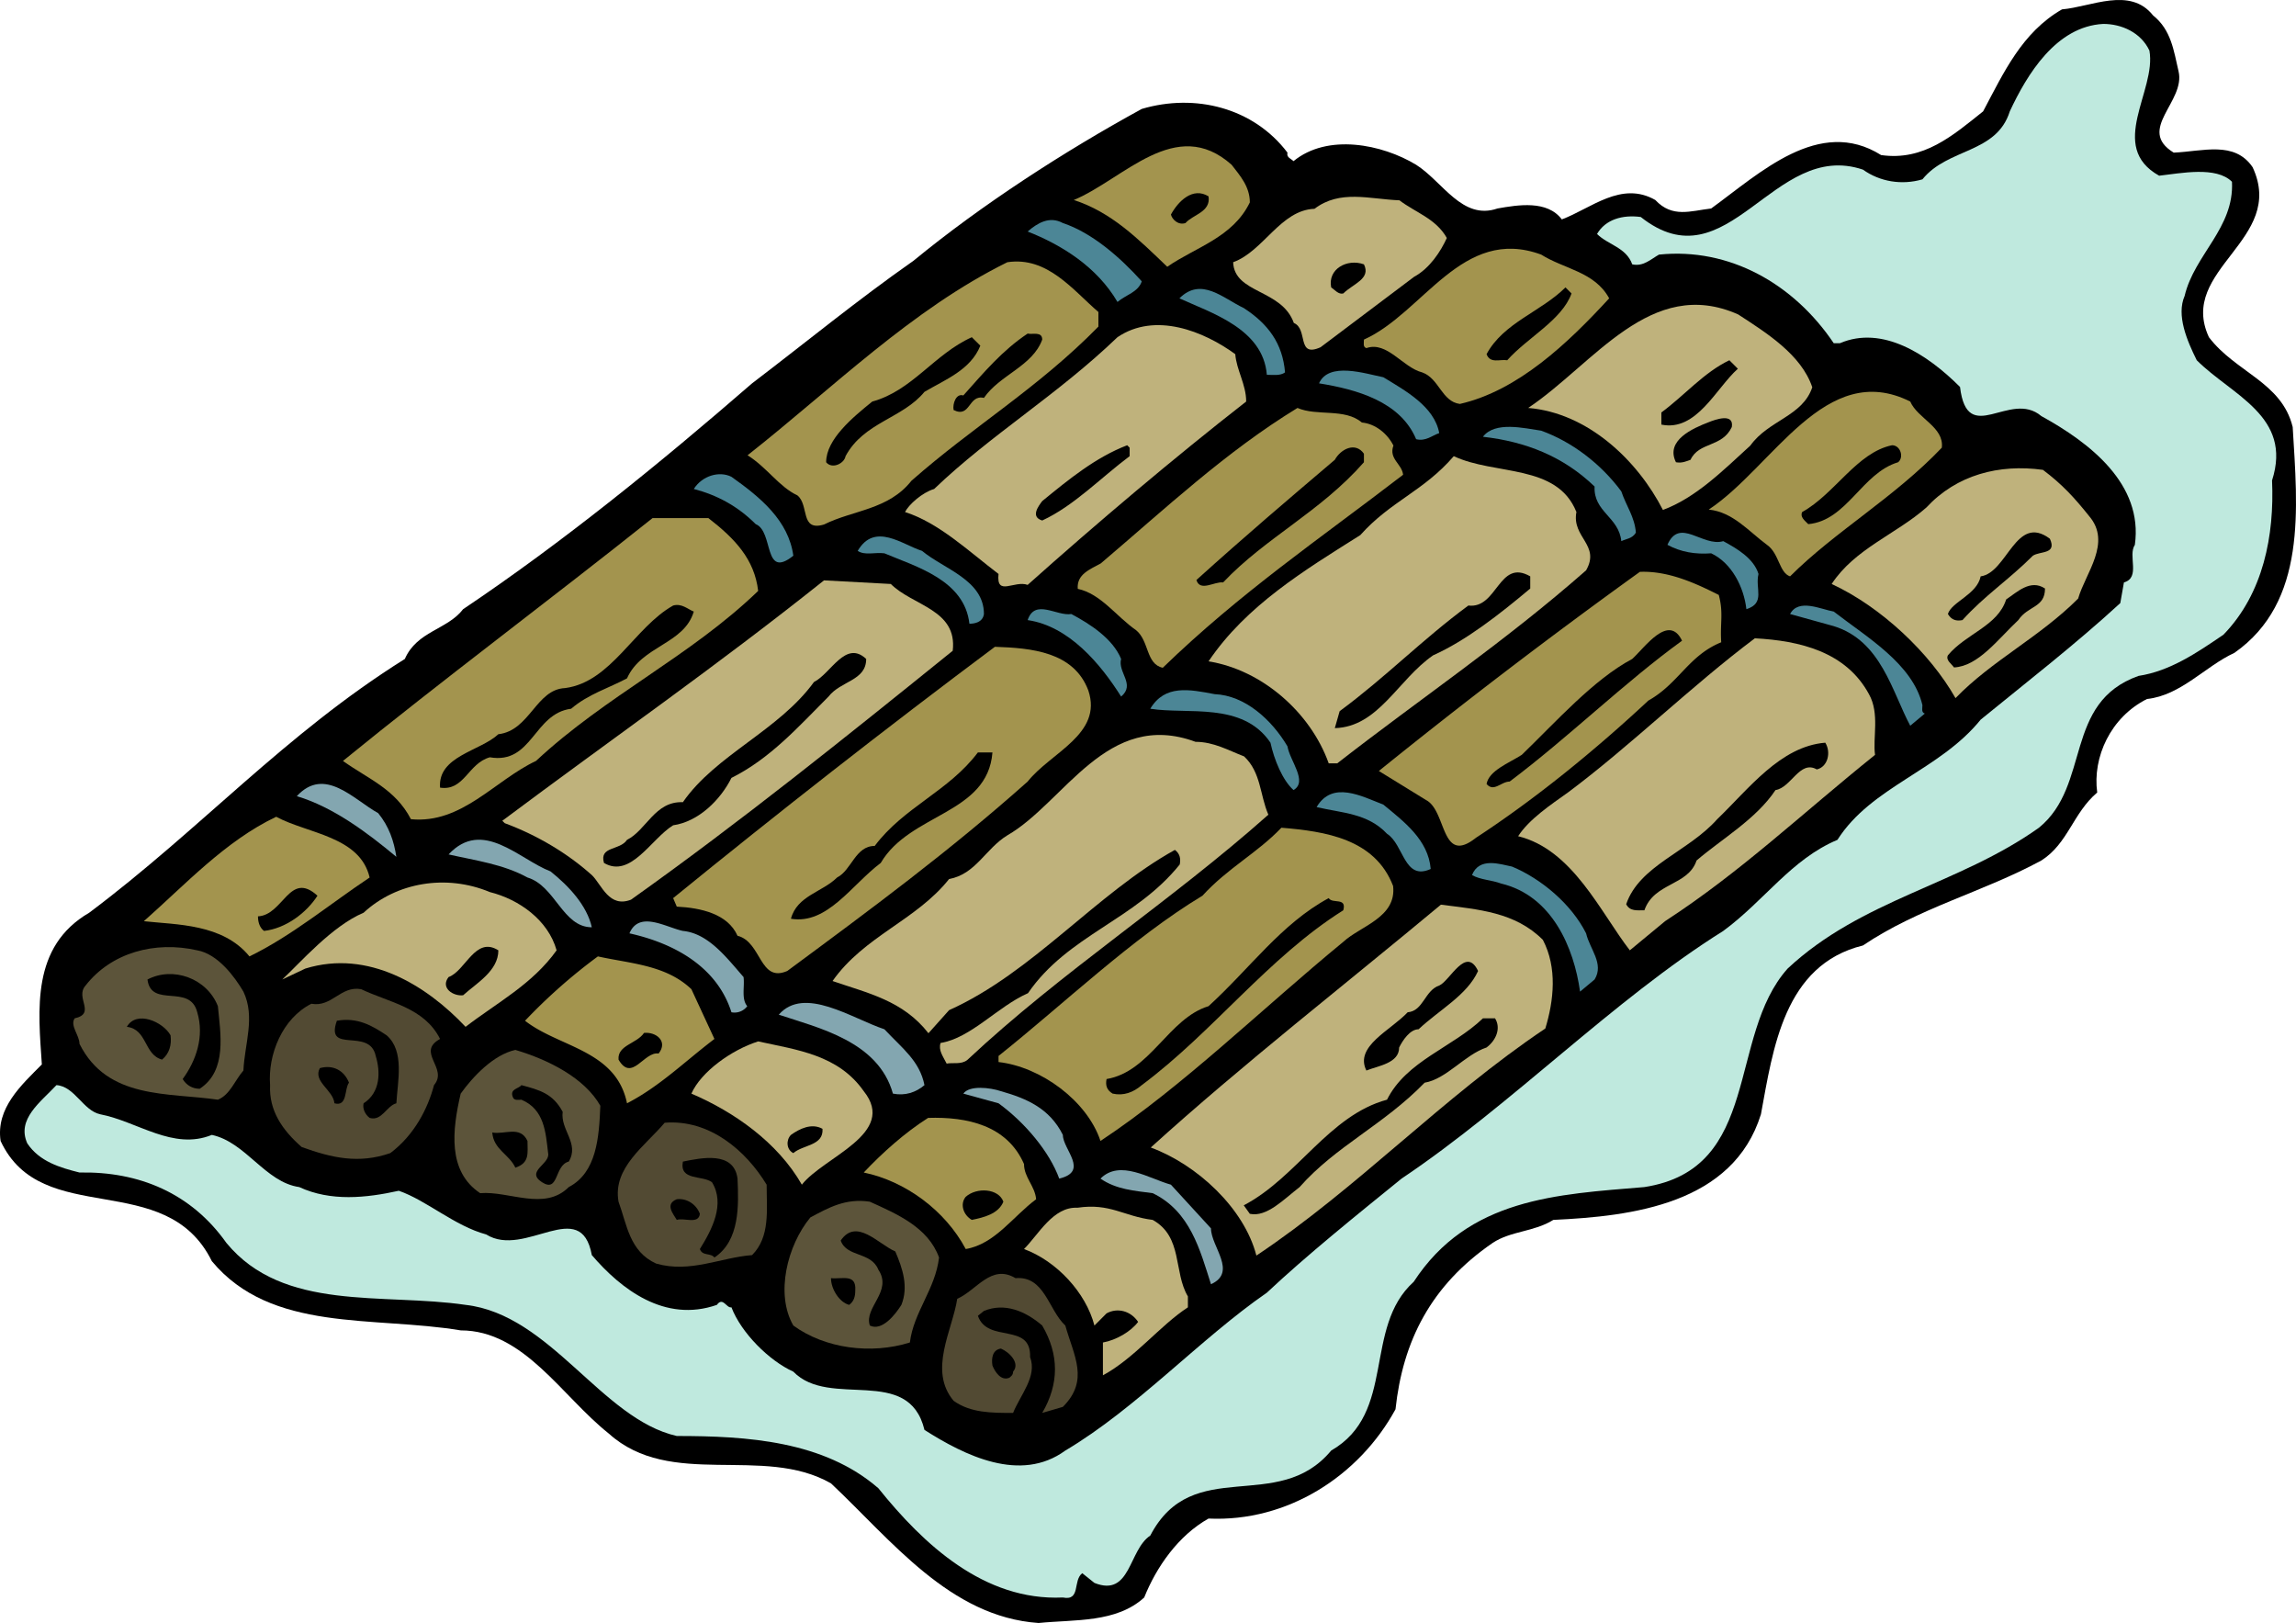 <svg xmlns="http://www.w3.org/2000/svg" width="246.333" height="174.107"><path d="M230.998 1.654c1.953 1.562 2.215 3.777 2.734 5.992.781 3.258-4.558 6.25-.52 8.727 3.126-.13 6.512-1.301 8.466 1.562 3.648 7.816-8.075 10.941-4.688 18.238 2.863 3.778 7.813 4.817 8.988 9.637.52 8.727 1.559 18.754-6.254 24.227-3.125 1.433-5.73 4.558-9.378 4.949-3.907 1.953-5.86 6.254-5.34 10.031-2.606 2.211-3.125 5.469-5.992 7.293-6.25 3.387-13.157 5.078-19.145 9.117-8.469 2.082-9.64 11.07-10.941 18.106-2.997 9.636-13.809 10.941-22.274 11.332-2.086 1.3-4.558 1.172-6.512 2.472-6.644 4.559-9.64 10.551-10.421 17.844-3.907 7.164-11.59 12.113-20.06 11.723-3.253 1.824-5.6 5.21-6.901 8.468-2.996 2.735-7.426 2.344-11.332 2.735-9.508-.652-15.762-8.856-22.274-14.98-7.293-4.169-17.191.652-23.836-5.34-5.078-4.036-9.117-11.07-15.89-11.07-9.38-1.563-20.32.261-26.7-7.427C17.78 125.263 4.49 131.904.064 122.396c-.52-3.516 2.215-5.988 4.426-8.207-.39-5.86-1.172-12.633 5.082-16.277 11.984-8.989 20.969-19.149 33.863-27.223 1.305-2.996 4.559-3.129 6.254-5.34 10.68-7.164 21.098-15.633 31-24.226 5.992-4.563 11.2-8.86 17.325-13.157 7.292-5.992 16.148-11.722 24.484-16.281 5.73-1.695 11.984-.133 15.633 4.688-.133.519.39.652.648.914 3.649-2.997 9.508-1.825 13.156.39 2.868 1.82 4.95 5.988 8.727 4.688 2.215-.39 5.34-.91 6.902 1.172 3.13-1.172 6.383-4.168 10.032-2.082 1.824 1.953 3.777 1.171 5.992.91 5.207-3.778 11.59-9.899 18.234-5.73 4.559.652 7.684-2.087 10.942-4.688 2.214-4.168 4.167-8.469 8.464-10.942 3.125-.261 7.293-2.476 9.77.649"/><path fill="#bfe9de" d="M230.607 5.431c.781 4.297-4.558 10.29 1.043 13.418 2.344-.262 6.121-1.043 7.813.649.261 4.953-4.035 7.816-5.078 12.246-.91 2.082.261 4.816 1.3 6.902 3.778 3.777 10.293 5.992 8.078 12.894.258 5.864-.914 12.114-5.21 16.543-2.868 1.954-5.73 3.907-9.118 4.426-8.078 2.867-5.082 11.723-10.68 16.285-8.597 6.121-19.019 7.684-26.964 15.11-6.512 7.293-2.735 21.488-15.367 23.441-9.38.785-18.887 1.172-24.75 10.16-5.47 4.95-1.82 14.067-8.856 18.106-5.73 6.902-14.847.39-19.406 9.117-2.348 1.562-2.086 6.644-5.992 5.082l-1.305-1.043c-1.039.781-.129 2.996-2.082 2.606-8.469.39-14.98-5.731-19.797-11.723-5.863-5.082-14.066-5.602-21.625-5.602-8.074-1.824-13.543-13.027-22.66-14.066-8.86-1.305-19.54.781-25.66-6.645-3.777-5.34-9.38-7.683-15.762-7.554-2.082-.52-4.297-1.172-5.601-3.125-1.172-2.606 1.433-4.43 3.128-6.25 1.954.129 2.864 2.734 4.688 3.125 4.039.78 7.816 3.906 11.984 2.215 3.645.78 5.73 5.078 9.375 5.597 3.387 1.567 7.164 1.172 10.684.395 2.992 1.039 5.988 3.773 9.375 4.687 4.168 2.606 10.16-4.168 11.332 2.215 3.125 3.645 7.816 7.293 13.418 5.34.648-.91 1.039.39 1.562.262 1.043 2.734 4.04 5.73 6.641 6.902 3.91 4.035 12.375-.781 14.07 6.25 4.297 2.734 10.29 5.73 15.11 2.215 7.683-4.559 14.457-11.985 21.62-16.934 4.298-4.035 9.638-8.336 14.458-12.242 11.851-7.945 22.664-19.148 34.515-26.57 4.43-3.258 7.293-7.688 12.247-9.77 3.644-5.73 10.937-7.426 15.367-12.894 4.949-4.04 10.16-8.075 14.98-12.504l.39-2.215c1.821-.52.391-2.867 1.173-4.035.91-6.516-4.82-10.946-10.032-13.809-3.386-2.867-7.945 3.387-8.726-3.125-3.516-3.52-8.336-6.644-12.895-4.691h-.652c-4.297-6.383-11.2-10.29-18.754-9.508-.914.523-1.691 1.305-2.867 1.043-.648-1.824-2.606-2.086-3.777-3.258.914-1.562 2.734-2.082 4.691-1.82 9.375 7.422 14.195-8.34 23.836-5.082 1.82 1.3 4.168 1.691 6.383 1.043 2.734-3.387 7.941-2.735 9.375-7.293 1.824-3.91 4.949-9.121 10.031-9.38 1.953 0 4.035.911 4.95 2.864"/><path fill="#a3944e" d="M132.138 17.677c.91 1.172 1.954 2.344 1.954 4.035-1.825 3.778-5.864 4.82-8.86 6.907-3.125-2.996-5.988-5.864-10.027-7.164 5.34-2.215 10.941-9.118 16.934-3.778"/><path fill="#bfb27c" d="M155.228 25.529c-.652 1.43-1.824 3.254-3.515 4.168L141.68 37.25c-2.605 1.172-1.3-1.957-2.867-2.605-1.3-3.648-6.379-3.129-6.511-6.516 3.257-1.172 5.082-5.597 8.726-5.73 2.738-2.082 5.863-1.043 9.117-.91 1.696 1.3 3.91 1.953 5.082 4.039"/><path d="M129.662 21.064c.262 1.691-1.691 1.953-2.473 2.863-.781.262-1.433-.39-1.562-.91.781-1.434 2.344-2.996 4.035-1.953"/><path fill="#4c8696" d="M122.498 30.181c-.39 1.172-1.692 1.434-2.606 2.211-2.21-3.773-5.992-6.121-9.636-7.555 1.043-.91 2.343-1.691 3.777-.91 3.125 1.043 6.121 3.649 8.465 6.254"/><path fill="#a3944e" d="M172.646 32.005c-4.43 4.817-9.77 9.899-16.02 11.328-1.956-.257-2.214-2.734-4.038-3.382-2.086-.524-3.778-3.391-5.992-2.606-.391-.133-.262-.523-.262-.914 6.383-2.867 10.55-12.242 19.02-9.117 2.472 1.562 5.726 1.824 7.292 4.691m-54.8 1.465v1.567c-6.512 6.64-13.415 10.68-20.06 16.539-2.472 3.129-6.25 3.129-9.378 4.691-2.605.781-1.562-2.086-2.863-3.129-1.953-.91-3.258-2.992-5.34-4.297 9.246-7.293 17.582-15.629 27.871-20.71 4.3-.65 7.035 2.995 9.77 5.34"/><path d="M146.334 28.357c.781 1.562-1.172 2.082-2.215 3.125-.52.133-.91-.39-1.3-.652-.391-1.954 1.69-3.125 3.515-2.473"/><path fill="#4c8696" d="M137.869 39.95c-.52.387-1.305.258-1.953.258-.39-4.949-5.992-6.644-9.38-8.203 2.345-2.347 4.688 0 6.903 1.04 2.606 1.695 4.168 3.777 4.43 6.906"/><path d="M168.607 31.482c-1.043 2.867-4.687 4.691-6.902 7.164-.781-.129-1.824.39-2.215-.652 1.824-3.387 5.863-4.559 8.465-7.164l.652.652"/><path fill="#bfb27c" d="M194.435 41.548c-1.043 3.125-4.691 3.516-6.644 6.25-2.996 2.739-5.863 5.602-9.38 6.907-2.733-5.34-8.073-10.422-14.456-10.942 7.031-4.691 13.156-14.2 22.531-10.031 2.996 1.953 6.774 4.3 7.95 7.816m-61.906-3.554c.128 1.695 1.171 3.257 1.171 5.082-7.684 5.988-16.152 13.152-23.445 19.668-1.434-.524-3.387 1.3-3.125-1.172-3.258-2.477-6.383-5.473-10.032-6.645.391-.781 1.825-2.086 3.125-2.472 6.125-5.864 13.157-10.032 19.668-16.282 4.04-2.738 9.25-.652 12.637 1.82"/><path d="M111.818 36.431c-1.043 2.867-4.558 3.777-6.254 6.254-1.691-.39-1.43 2.21-3.254 1.3-.129-.652.262-1.823 1.043-1.562 2.211-2.472 4.168-4.82 6.903-6.64.52.129 1.562-.262 1.562.648m-6.64.652c-1.043 2.606-3.782 3.645-5.993 4.95-2.347 2.863-6.515 3.257-8.468 6.902-.13.781-1.434 1.434-2.082.652 0-2.472 2.863-4.82 4.949-6.511 4.297-1.172 6.64-5.082 10.68-6.903l.914.91m81.273 2.473c-2.344 2.086-4.43 6.774-8.207 5.992v-1.3c2.477-1.825 4.562-4.297 7.297-5.602l.91.91"/><path fill="#4c8696" d="M154.412 46.462c-.781.258-1.434.91-2.477.653-1.691-4.04-6.382-5.344-10.418-5.992 1.04-2.344 4.95-1.043 6.903-.653 2.344 1.434 5.469 3.125 5.992 5.992"/><path fill="#a3944e" d="M208.334 48.025c-5.078 5.34-11.461 8.988-16.281 13.805-1.172-.391-1.172-2.473-2.477-3.383-1.953-1.434-3.645-3.52-6.25-3.782 6.902-4.558 12.504-16.148 21.621-11.59.781 1.82 3.649 2.735 3.387 4.95m-62.223-2.699c1.434.129 2.735 1.172 3.387 2.472-.524 1.434.91 1.957 1.039 3.13-8.984 6.902-17.45 12.632-25.785 20.706-1.824-.39-1.434-2.863-2.867-4.035-2.086-1.434-3.778-3.91-6.254-4.43-.13-1.562 1.304-2.082 2.476-2.734 6.903-5.863 13.414-11.984 21.098-16.672 2.086.91 5.082 0 6.906 1.563"/><path d="M185.803 45.81c-1.043 2.215-3.52 1.563-4.43 3.516-.39.132-.91.39-1.563.261-1.171-2.343 1.825-3.648 3.516-4.297.652-.261 2.734-1.042 2.477.52"/><path fill="#4c8696" d="M173.947 52.712c.524 1.563 1.434 2.735 1.563 4.43-.391.652-1.04.652-1.563.91-.262-2.605-2.996-3.125-2.867-5.86-3.383-3.257-7.422-4.82-11.98-5.339 1.3-1.695 4.43-.914 6.253-.652 3.254 1.172 6.38 3.515 8.594 6.511"/><path d="M121.197 48.025v.91c-3.129 2.344-5.992 5.34-9.379 6.902-1.3-.39-.39-1.562 0-2.082 2.867-2.343 5.73-4.691 9.117-5.992l.262.262m82.449 1.562c-3.91 1.172-5.472 6.25-9.64 6.641-.39-.39-.91-.781-.653-1.3 3.52-1.954 5.864-6.384 9.641-7.165.91 0 1.3 1.3.652 1.824m-57.312-.914v.914c-4.688 5.34-10.551 8.075-15.11 12.895-.91-.129-2.472 1.043-2.863-.262 5.34-4.816 9.637-8.465 14.848-12.894.652-1.172 2.215-1.953 3.125-.653"/><path fill="#bfb27c" d="M169.13 54.927c-.523 2.735 2.602 3.52 1.04 6.254-8.727 7.684-17.844 13.805-26.7 20.707h-.914c-1.953-5.469-7.164-10.027-12.894-10.941 4.039-5.989 10.289-9.766 16.281-13.543 3.258-3.649 6.774-4.692 10.031-8.469 4.426 2.086 11.07.781 13.157 5.992m54.999.426c2.473 2.867-.39 6.121-1.171 8.86-4.168 4.167-9.246 6.64-13.156 10.679-2.735-4.82-7.946-9.77-13.286-12.246 2.473-3.773 6.903-5.34 10.16-8.203 3.254-3.516 7.813-4.688 12.504-4.04 2.082 1.563 3.387 2.997 4.95 4.95"/><path fill="#4c8696" d="M85.115 59.615c-3.254 2.605-2.082-2.602-4.035-3.387-1.953-1.953-4.168-3.125-6.645-3.773.914-1.434 2.739-1.957 4.04-1.305 3.124 2.215 6.12 4.687 6.64 8.465"/><path fill="#a3944e" d="M76.002 55.58c2.863 2.214 4.945 4.425 5.34 7.812-7.297 7.035-16.282 11.203-23.836 18.238-4.43 2.082-7.946 6.774-13.418 6.25-1.692-3.254-4.559-4.297-7.293-6.25 10.55-8.597 22.273-17.324 33.215-26.05h5.992"/><path fill="#4c8696" d="M188.666 61.572c-.39 1.562.781 3.125-1.3 3.777-.263-2.348-1.563-4.953-3.778-5.992-1.696.129-3.258-.133-4.692-.91 1.305-3 3.778.258 5.993-.395 1.433.781 3.257 1.824 3.777 3.52"/><path d="M219.928 57.794c.78 1.692-1.043 1.301-1.825 1.82-2.605 2.606-5.21 4.301-7.554 6.907-.653.129-1.172 0-1.563-.652.39-1.305 3.125-2.086 3.516-4.04 2.867-.39 3.777-6.773 7.426-4.035"/><path fill="#4c8696" d="M105.564 65.869c-.129.91-1.039 1.043-1.558 1.043-.524-4.692-5.735-6.122-9.121-7.555-1.04-.133-2.082.258-2.864-.262 1.825-3.125 4.817-.648 6.903 0 2.343 1.953 6.64 3.125 6.64 6.774"/><path fill="#a3944e" d="M184.404 63.822c.52 1.953.129 2.992.262 5.078-3.52 1.433-4.559 4.43-7.817 6.254-5.73 5.34-12.113 10.55-18.496 14.719-3.777 2.996-3.125-2.868-5.34-4.04l-5.078-3.125a634.038 634.038 0 0 1 28.004-21.363c3.125-.129 6.121 1.3 8.465 2.477"/><path d="M164.178 63.134c-3.254 2.735-6.903 5.598-10.418 7.164-3.778 2.606-5.864 7.684-10.551 7.813l.52-1.82c4.949-3.649 8.859-7.688 13.808-11.333 3.125.391 3.258-5.082 6.64-3.128v1.304"/><path fill="#bfb27c" d="M95.572 62.646c2.348 2.348 7.164 2.738 6.645 7.164C90.756 79.06 79.424 88.177 67.7 96.513c-2.348.91-3.129-1.562-4.168-2.605-2.605-2.344-5.863-4.297-9.379-5.602l-.262-.258c11.852-8.86 22.926-16.543 34.516-25.789l7.164.387"/><path d="M219.404 63.134c0 2.082-1.824 1.824-2.863 3.387-2.215 2.082-4.3 4.95-6.902 5.078-.262-.39-.915-.781-.653-1.3 1.953-2.344 5.34-3.13 6.25-5.993 1.172-.781 2.606-2.215 4.168-1.172M74.435 65.607c-1.039 3.52-5.597 3.648-7.164 7.164-1.953 1.043-4.168 1.695-5.992 3.258-4.035.52-4.168 5.992-8.726 5.21-2.344.65-2.735 3.645-5.34 3.255-.258-3.387 4.3-3.907 6.254-5.73 3.386-.391 4.039-4.821 7.164-4.95 4.949-.652 7.422-6.512 11.59-8.856.914-.261 1.562.391 2.214.649"/><path fill="#4c8696" d="M206.252 75.638c0 .39-.133.781.258.91l-1.563 1.305c-1.953-3.648-3.125-9.121-8.207-10.684l-4.687-1.3c.91-1.696 3.257-.52 4.687-.262 3.52 2.734 8.469 5.601 9.512 10.031m-85.969-4.949c-.39 1.434 1.566 2.734 0 4.035-2.215-3.516-5.598-7.555-10.027-8.203.78-2.348 3.125-.39 4.687-.652 1.953 1.043 4.43 2.605 5.34 4.82"/><path d="M180.463 68.732c-6.125 4.43-12.246 10.422-18.496 15.11-.914 0-1.696 1.175-2.477.261.262-1.434 2.344-2.215 3.777-3.125 3.645-3.516 7.684-8.074 11.852-10.29 1.305-1.171 3.91-4.948 5.344-1.956"/><path fill="#bfb27c" d="M200.517 74.466c1.172 2.082.391 4.688.653 6.512-7.946 6.383-14.328 12.504-22.531 17.844l-3.778 3.125c-3.129-4.035-6.125-10.809-11.984-12.242 1.172-1.825 3.515-3.387 5.34-4.688 6.644-4.953 13.285-11.465 20.058-16.543 4.82.258 9.77 1.434 12.242 5.992"/><path fill="#a3944e" d="M116.767 74.076c1.563 4.687-4.039 6.64-6.511 9.765-8.336 7.426-16.805 13.68-25.79 20.32-2.995 1.305-2.738-3.124-5.34-3.777-1.042-2.344-3.91-2.996-6.515-3.125l-.39-.914c11.203-9.117 22.664-18.101 34.52-26.96 3.905.132 8.464.523 10.026 4.69"/><path d="M92.931 70.689c0 2.344-2.734 2.344-4.039 4.035-3.253 3.258-6.25 6.645-10.418 8.727-1.171 2.347-3.52 4.691-6.253 5.082-2.344 1.433-4.56 5.73-7.422 4.039-.524-1.824 1.691-1.305 2.472-2.477 2.086-1.043 2.996-4.168 5.993-4.039 3.515-5.078 10.289-7.683 14.066-12.894 1.824-.91 3.387-4.559 5.601-2.473"/><path fill="#4c8696" d="M138.13 80.064c.259 1.566 2.212 3.777.65 4.691-1.173-1.043-2.083-3.257-2.474-5.082-2.996-4.425-8.859-2.996-12.894-3.644 1.562-2.606 4.168-2.086 6.902-1.563 3.254.13 6.121 2.735 7.817 5.598"/><path fill="#bfb27c" d="M133.474 81.142c1.825 1.695 1.696 4.168 2.606 6.254-10.55 9.379-22.14 16.8-32.3 26.312-.653.52-1.563.258-2.216.391-.39-.785-.91-1.434-.652-2.215 3.258-.523 6.125-3.91 9.379-5.34 4.3-6.254 11.465-7.816 16.281-13.808.129-.653 0-1.172-.52-1.563-8.464 4.692-15.242 13.157-24.226 17.192l-2.215 2.476c-2.734-3.515-6.512-4.297-10.289-5.601 3.387-4.82 8.988-6.512 12.504-10.942 2.863-.52 3.906-3.254 6.25-4.687 6.121-3.516 10.684-13.547 20.191-10.031 1.954 0 3.516.914 5.207 1.562"/><path d="M195.83 79.673c.652 1.043.262 2.606-.91 2.867-1.824-1.042-2.739 1.954-4.43 2.215-2.086 3.125-5.73 5.211-8.469 7.555-.91 2.734-4.554 2.344-5.597 5.34-.782 0-1.563.129-1.953-.652 1.43-4.168 6.64-5.602 9.765-9.118 3.387-3.254 6.774-7.816 11.594-8.207m-89.352 1.043c-.523 6.645-8.859 6.512-11.984 11.856-3.125 2.343-5.73 6.64-9.637 5.988.653-2.473 3.387-2.863 4.95-4.426 1.562-.781 1.953-3.386 4.039-3.386 3.125-4.168 7.94-5.864 11.07-10.032h1.562"/><path fill="#83a6b0" d="M40.572 87.228c1.172 1.434 1.692 2.996 1.953 4.691-3.125-2.605-6.773-5.34-10.68-6.511 2.997-3.258 6.122.39 8.727 1.82"/><path fill="#4c8696" d="M153.498 93.22c-2.863 1.305-2.863-2.605-4.688-3.777-2.086-2.215-4.82-2.215-7.554-2.863 1.691-2.868 4.82-1.172 7.164-.262 2.215 1.824 4.816 3.777 5.078 6.902"/><path fill="#a3944e" d="M39.658 94.134c-4.297 2.864-8.336 6.25-12.894 8.465-2.864-3.516-7.813-3.387-11.333-3.777 4.43-3.907 8.727-8.598 14.2-11.203 3.386 1.824 8.988 2.086 10.027 6.515m109.805.91c.39 3.387-3.52 4.297-5.344 5.993-8.727 7.164-17.191 15.5-26.05 21.359-1.43-4.297-6.38-7.945-10.938-8.465v-.652c7.03-5.602 14.324-12.633 21.879-17.192 2.738-2.996 5.863-4.558 8.468-7.293 4.688.391 10.028 1.172 11.985 6.25"/><path fill="#83a6b0" d="M63.494 99.474c-3.125 0-3.906-4.43-6.902-5.34-2.606-1.433-5.602-1.824-8.465-2.476 3.644-3.907 7.554.52 10.941 1.824 1.953 1.562 3.906 3.648 4.426 5.992"/><path fill="#4c8696" d="M170.17 100.126c.39 1.692 1.957 3.254.91 4.95l-1.559 1.3c-.652-4.687-2.996-10.289-8.468-11.593-1.043-.391-2.215-.391-3.125-.91.78-1.954 2.996-1.172 4.296-.91 3.13 1.3 6.383 4.035 7.946 7.163"/><path fill="#bfb27c" d="M59.717 101.947c-2.606 3.648-6.38 5.601-9.766 8.207-4.172-4.43-10.422-8.336-17.195-6.25l-2.473 1.172c1.953-1.825 5.34-5.735 8.727-7.164 3.515-3.258 8.855-4.168 13.543-2.215 3.128.781 6.253 2.996 7.164 6.25"/><path d="M34.06 96.087c-1.171 1.825-3.386 3.516-5.734 3.778-.52-.39-.648-1.043-.648-1.563 2.734-.133 3.386-4.949 6.382-2.215m110.059 1.563c-8.074 5.078-13.934 13.023-21.621 18.758-.91.78-1.953 1.172-3.125.91-.652-.39-.781-.91-.652-1.563 4.69-.78 6.644-6.511 10.94-7.816 4.43-4.035 7.817-8.856 12.895-11.594.391.653 1.954-.129 1.563 1.305"/><path fill="#bfb27c" d="M165.533 100.826c1.563 2.996 1.172 6.511.262 9.507-11.074 7.426-20.059 17.063-31 24.36-1.305-5.082-6.383-9.77-11.332-11.594 9.765-8.855 20.968-17.582 31.129-26.05 4.039.523 7.945.78 10.941 3.777"/><path fill="#83a6b0" d="M79.775 104.814c.133 1.039-.258 2.344.395 3.125a1.7 1.7 0 0 1-1.696.652c-1.562-4.949-6.253-7.426-10.941-8.465 1.043-2.476 3.906-.652 5.73-.261 2.739.261 4.688 2.863 6.512 4.949"/><path fill="#5c543a" d="M26.115 106.376c1.3 2.735.129 5.602 0 8.465-.914 1.043-1.434 2.606-2.738 3.13-5.34-.782-11.852 0-14.848-5.993 0-.914-1.043-1.957-.52-2.734 2.344-.524 0-2.215 1.172-3.52 2.735-3.516 7.422-4.816 11.98-3.777 2.216.39 4.04 2.867 4.954 4.43"/><path d="M53.467 101.947c0 2.215-2.348 3.52-3.778 4.82-1.043.129-2.476-.781-1.562-1.953 1.824-.652 2.863-4.43 5.34-2.867"/><path fill="#a3944e" d="m74.178 106.115 2.472 5.34c-3.254 2.476-5.863 5.082-9.379 6.902-1.172-5.727-7.293-5.988-10.941-8.856a59.096 59.096 0 0 1 7.816-6.902c3.516.781 7.293.91 10.032 3.516"/><path d="M158.58 104.162c-1.176 2.605-4.168 4.168-6.383 6.253-.914 0-1.695 1.172-2.086 1.954 0 1.691-2.215 1.953-3.515 2.472-1.301-2.601 2.605-4.297 4.43-6.25 1.69-.129 1.82-2.343 3.386-2.867 1.172-.52 2.863-4.297 4.168-1.562m-135.203 3.777c.262 2.867 1.043 6.902-1.953 8.86-.782 0-1.434-.391-1.825-1.044 1.434-1.953 2.348-4.558 1.563-7.164-.781-3.125-4.95-.39-5.34-3.515 2.738-1.434 6.383-.133 7.555 2.863"/><path fill="#524a33" d="M47.213 111.455c-2.606 1.433.914 3.128-.649 4.953-.652 2.472-2.086 5.34-4.691 7.293-3.387 1.172-6.25.52-9.508-.653-2.082-1.824-3.516-3.906-3.387-6.64-.257-3.258 1.305-7.164 4.43-8.73 2.215.394 3.125-1.954 5.34-1.563 2.996 1.433 6.773 1.957 8.465 5.34"/><path fill="#83a6b0" d="M99.185 116.408c-.914.78-2.086 1.172-3.386.91-1.563-5.602-7.946-7.035-12.246-8.469 2.734-3.125 7.816.395 11.332 1.566 1.953 2.083 3.777 3.387 4.3 5.993"/><path d="M18.299 111.064c.129 1.043-.13 1.957-.91 2.605-1.958-.52-1.567-3.254-3.782-3.515 1.043-1.824 3.91-.52 4.692.91m142.101-1.82c.653 1.039.133 2.343-.91 3.125-2.344.78-4.297 3.386-6.644 3.777-4.426 4.559-9.508 6.773-13.415 11.2-1.695 1.304-3.515 3.257-5.34 2.866l-.652-.91c5.73-2.996 9.117-9.64 15.371-11.332 2.082-4.168 7.032-5.601 10.29-8.726h1.3m-118.918 1.82c1.953 1.695 1.172 4.95 1.043 7.293-1.043.262-1.562 1.957-2.867 1.566-.52-.39-.781-1.043-.648-1.566 1.82-1.168 1.82-3.383 1.3-5.078-.652-3.125-5.468-.13-4.168-3.778 2.215-.39 3.778.52 5.34 1.563m29.176 1.956c-1.562-.26-2.863 3.126-4.297.65-.129-1.563 1.953-1.692 2.735-2.864 1.304-.133 2.605.91 1.562 2.215"/><path fill="#bfb27c" d="M92.67 117.056c3.648 4.559-4.297 7.035-6.64 10.031-2.606-4.558-7.294-7.816-11.852-9.77 1.039-2.343 4.296-4.687 7.164-5.6 4.168.913 8.593 1.433 11.328 5.34"/><path fill="#5c543a" d="M64.408 118.619c-.133 3.386-.39 7.164-3.387 8.726-2.605 2.606-6.382.395-9.507.652-3.52-2.343-2.997-6.773-2.086-10.68 1.304-1.823 3.515-4.167 5.863-4.687 3.515 1.04 7.422 2.992 9.117 5.989"/><path d="M37.443 116.146c-.52.652-.129 2.605-1.562 2.21-.13-1.429-2.344-2.343-1.563-3.773 1.434-.394 2.606.258 3.125 1.563m22.926 3.124c-.262 1.954 1.824 3.388.652 5.34-1.562.391-1.043 3.388-2.867 2.216-1.824-1.172.914-1.953.652-3.125-.261-2.215-.39-4.692-2.867-5.73-.258 0-.781.128-.91-.263-.39-.91.652-.91.91-1.3 1.957.52 3.387.91 4.43 2.863"/><path fill="#83a6b0" d="M114.033 121.748c0 1.562 2.863 3.906-.39 4.687-1.044-2.863-3.649-5.992-6.512-8.078l-3.778-1.04c.653-.91 2.864-.652 4.036-.26 2.738.78 5.21 1.823 6.644 4.69"/><path fill="#a3944e" d="M109.865 124.873c0 1.433 1.172 2.343 1.3 3.777-2.472 1.824-4.425 4.82-7.554 5.34-2.215-4.168-6.512-7.293-10.941-8.207 1.957-2.082 4.43-4.297 6.906-5.86 4.168-.133 8.465.782 10.29 4.95"/><path fill="#524a33" d="M82.252 127.087c0 2.735.39 5.598-1.563 7.555-3.386.258-6.644 1.953-10.289.91-2.867-1.3-3.129-4.168-4.039-6.64-.652-3.649 2.867-5.993 4.95-8.47 4.82-.39 8.726 2.997 10.94 6.645"/><path d="M88.244 121.095c.129 1.824-2.086 1.692-3.129 2.606-.777-.391-.777-1.434-.258-1.953.91-.653 2.215-1.305 3.387-.653m-31.652 1.301c0 1.305.261 2.348-1.301 2.867-.652-1.433-2.348-1.953-2.477-3.777 1.305.262 2.996-.781 3.778.91m22.535 4.039c.129 2.867.258 6.645-2.477 8.465-.39-.52-1.3-.13-1.562-.91 1.3-2.086 2.734-4.82 1.3-7.164-1.039-.782-3.515-.13-3.124-2.215 1.953-.39 5.472-1.172 5.863 1.824"/><path fill="#83a6b0" d="M129.924 131.775c0 1.953 2.863 4.687 0 5.992-1.172-3.648-2.215-7.816-6.254-9.77-1.953-.257-3.906-.39-5.602-1.562 2.086-2.086 5.211 0 7.559.652l4.297 4.688"/><path d="M107.65 128.912c-.52 1.3-2.086 1.691-3.387 1.953-.91-.524-1.3-1.696-.652-2.477 1.172-1.043 3.52-.91 4.04.524m-32.563 1.3c-.133 1.172-1.692.391-2.477.653-.39-.653-1.3-1.696 0-2.215 1.043-.133 2.086.52 2.477 1.562"/><path fill="#5c543a" d="M100.748 134.9c-.39 3.387-2.734 5.863-3.129 9.117-4.168 1.305-9.113.652-12.504-1.82-1.953-3.387-.648-8.598 1.824-11.594 1.953-1.043 3.778-2.086 6.383-1.691 2.867 1.3 6.254 2.734 7.426 5.988"/><path fill="#bfb27c" d="M123.67 130.865c3.258 1.82 2.215 5.597 3.777 8.207v1.172c-2.996 1.953-5.73 5.468-9.117 7.293v-3.52c1.433-.258 2.996-1.172 3.777-2.21-.781-1.177-2.215-1.563-3.386-.915l-1.301 1.305c-.914-3.52-4.04-6.907-7.555-8.207 1.563-1.563 3.125-4.559 5.73-4.43 3.516-.52 4.95.914 8.075 1.305"/><path d="M96.056 134.251c.782 1.825 1.434 3.778.653 5.73-.653 1.04-2.082 2.864-3.387 2.216-.652-1.953 2.477-3.649.914-5.992-.785-1.954-3.387-1.305-4.039-3.125 1.692-2.477 4.04.39 5.86 1.171"/><path fill="#524a33" d="M114.295 142.197c.91 3.254 2.601 5.86-.262 8.726l-2.215.649c1.824-3.125 1.824-6.25 0-9.375-1.824-1.567-4.039-2.477-6.254-1.567l-.648.524c1.039 2.996 5.73.652 5.601 4.43.782 2.081-1.043 4.035-1.824 5.988-2.344 0-4.558 0-6.383-1.301-2.734-3.258-.129-7.555.391-10.941 2.082-.91 3.648-3.778 6.25-2.215 3.129-.262 3.52 3.386 5.344 5.082"/><path d="M91.76 138.42c0 .652-.13 1.171-.653 1.562-1.039-.262-1.953-1.695-1.953-2.867 1.172.132 2.735-.52 2.606 1.304m16.933 8.727c0 .39-.262.52-.39.648-.914.391-1.563-.648-1.825-1.3-.129-.782 0-1.696.91-1.825.915.391 2.086 1.563 1.305 2.477"/></svg>
